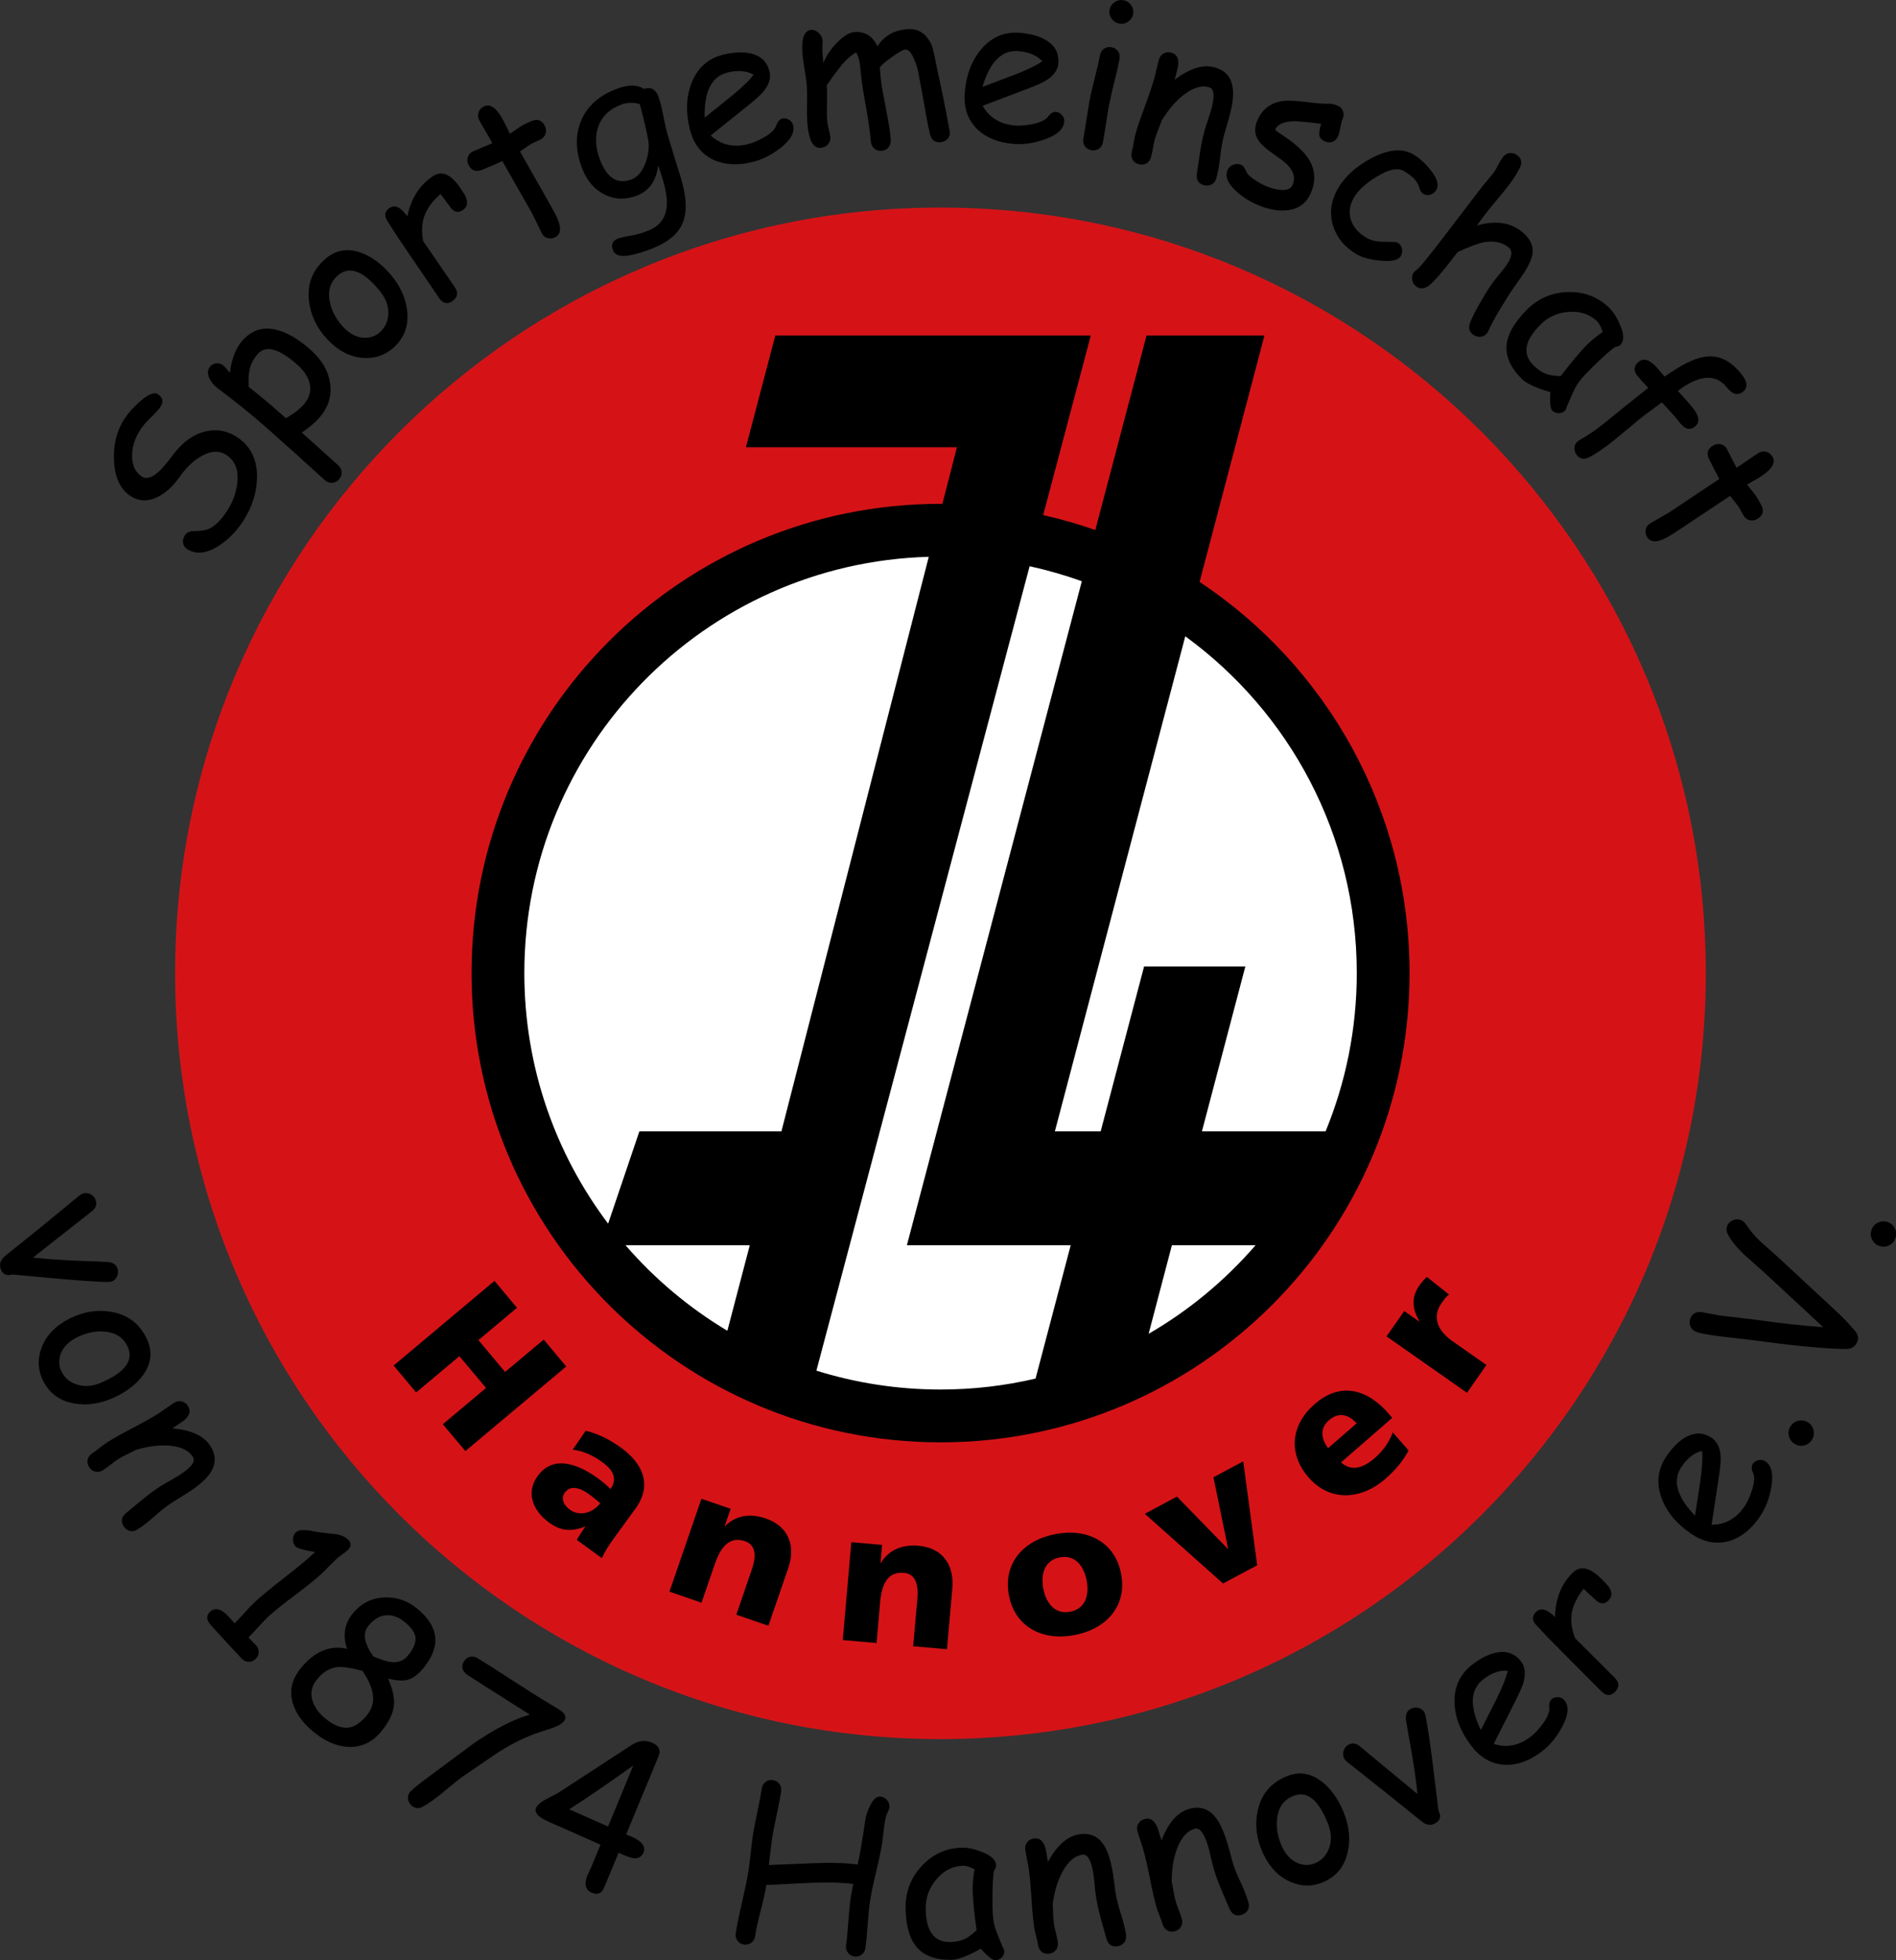 <?xml version="1.0" encoding="UTF-8"?>
<!-- Created with Inkscape (http://www.inkscape.org/) -->
<svg width="387.1" height="400" version="1.1" viewBox="0 0 387.1 400" xmlns="http://www.w3.org/2000/svg" xmlns:xlink="http://www.w3.org/1999/xlink">
 <rect x="0" y="0" width="387.1" height="400" fill="#333333" stroke="none"/>
 <defs>
  <clipPath id="clipPath122">
   <path transform="translate(-44.803 -799.8)" d="m28.63 796h32.598v33.666h-32.598z"/>
  </clipPath>
  <clipPath id="clipPath123">
   <path transform="matrix(1.333 0 0 -1.333 0 1122.5)" d="M 0,841.89 H 595.276 V 0 H 0 Z"/>
  </clipPath>
  <clipPath id="clipPath124">
   <path transform="translate(-51.998 -813)" d="M 0,841.89 H 595.276 V 0 H 0 Z"/>
  </clipPath>
  <clipPath id="clipPath125">
   <path transform="translate(-49.254 -819.67)" d="M 0,841.89 H 595.276 V 0 H 0 Z"/>
  </clipPath>
  <clipPath id="clipPath126">
   <path transform="translate(-35.408 -806.21)" d="M 0,841.89 H 595.276 V 0 H 0 Z"/>
  </clipPath>
  <clipPath id="clipPath127">
   <path transform="translate(-28.859 -807.78)" d="M 0,841.89 H 595.276 V 0 H 0 Z"/>
  </clipPath>
  <clipPath id="clipPath128">
   <path transform="translate(-30.838 -806.54)" d="M 0,841.89 H 595.276 V 0 H 0 Z"/>
  </clipPath>
  <clipPath id="clipPath129">
   <path transform="translate(-30.769 -803.46)" d="M 0,841.89 H 595.276 V 0 H 0 Z"/>
  </clipPath>
  <clipPath id="clipPath130">
   <path transform="translate(-32.796 -801.18)" d="M 0,841.89 H 595.276 V 0 H 0 Z"/>
  </clipPath>
  <clipPath id="clipPath131">
   <path transform="translate(-35.608 -801.8)" d="M 0,841.89 H 595.276 V 0 H 0 Z"/>
  </clipPath>
  <clipPath id="clipPath132">
   <path transform="translate(-38.143 -799.99)" d="M 0,841.89 H 595.276 V 0 H 0 Z"/>
  </clipPath>
  <clipPath id="clipPath133">
   <path transform="translate(-39.526 -799.35)" d="M 0,841.89 H 595.276 V 0 H 0 Z"/>
  </clipPath>
  <clipPath id="clipPath134">
   <path transform="translate(-43.899 -798.55)" d="M 0,841.89 H 595.276 V 0 H 0 Z"/>
  </clipPath>
  <clipPath id="clipPath135">
   <path transform="translate(-45.355 -797.21)" d="M 0,841.89 H 595.276 V 0 H 0 Z"/>
  </clipPath>
  <clipPath id="clipPath136">
   <path transform="translate(-47.842 -796.24)" d="M 0,841.89 H 595.276 V 0 H 0 Z"/>
  </clipPath>
  <clipPath id="clipPath137">
   <path transform="translate(-49.973 -796.78)" d="M 0,841.89 H 595.276 V 0 H 0 Z"/>
  </clipPath>
  <clipPath id="clipPath138">
   <path transform="translate(-50.858 -798.82)" d="M 0,841.89 H 595.276 V 0 H 0 Z"/>
  </clipPath>
  <clipPath id="clipPath139">
   <path transform="translate(-53.358 -798.57)" d="M 0,841.89 H 595.276 V 0 H 0 Z"/>
  </clipPath>
  <clipPath id="clipPath140">
   <path transform="translate(-54.129 -800.83)" d="M 0,841.89 H 595.276 V 0 H 0 Z"/>
  </clipPath>
  <clipPath id="clipPath141">
   <path transform="translate(-56.248 -802.46)" d="M 0,841.89 H 595.276 V 0 H 0 Z"/>
  </clipPath>
  <clipPath id="clipPath142">
   <path transform="translate(-57.535 -804.48)" d="M 0,841.89 H 595.276 V 0 H 0 Z"/>
  </clipPath>
  <clipPath id="clipPath143">
   <path transform="translate(-59.781 -804.95)" d="M 0,841.89 H 595.276 V 0 H 0 Z"/>
  </clipPath>
  <clipPath id="clipPath144">
   <path transform="translate(-58.641 -808.64)" d="M 0,841.89 H 595.276 V 0 H 0 Z"/>
  </clipPath>
  <clipPath id="clipPath145">
   <path transform="translate(-61.212 -808.41)" d="M 0,841.89 H 595.276 V 0 H 0 Z"/>
  </clipPath>
  <clipPath id="clipPath146">
   <path transform="translate(-31.864 -820.23)" d="M 0,841.89 H 595.276 V 0 H 0 Z"/>
  </clipPath>
  <clipPath id="clipPath147">
   <path transform="translate(-33.074 -823.59)" d="M 0,841.89 H 595.276 V 0 H 0 Z"/>
  </clipPath>
  <clipPath id="clipPath148">
   <path transform="translate(-34.451 -824.93)" d="M 0,841.89 H 595.276 V 0 H 0 Z"/>
  </clipPath>
  <clipPath id="clipPath149">
   <path transform="translate(-36.619 -826.34)" d="M 0,841.89 H 595.276 V 0 H 0 Z"/>
  </clipPath>
  <clipPath id="clipPath150">
   <path transform="translate(-37.935 -827.27)" d="M 0,841.89 H 595.276 V 0 H 0 Z"/>
  </clipPath>
  <clipPath id="clipPath151">
   <path transform="translate(-39.318 -827.87)" d="M 0,841.89 H 595.276 V 0 H 0 Z"/>
  </clipPath>
  <clipPath id="clipPath152">
   <path transform="translate(-41.15 -828.42)" d="M 0,841.89 H 595.276 V 0 H 0 Z"/>
  </clipPath>
  <clipPath id="clipPath153">
   <path transform="translate(-44.801 -827.22)" d="M 0,841.89 H 595.276 V 0 H 0 Z"/>
  </clipPath>
  <clipPath id="clipPath154">
   <path transform="translate(-46.143 -828.78)" d="M 0,841.89 H 595.276 V 0 H 0 Z"/>
  </clipPath>
  <clipPath id="clipPath155">
   <path transform="translate(-47.875 -829.26)" d="M 0,841.89 H 595.276 V 0 H 0 Z"/>
  </clipPath>
  <clipPath id="clipPath156">
   <path transform="translate(-49.327 -826.48)" d="M 0,841.89 H 595.276 V 0 H 0 Z"/>
  </clipPath>
  <clipPath id="clipPath157">
   <path transform="translate(-51.41 -827.23)" d="M 0,841.89 H 595.276 V 0 H 0 Z"/>
  </clipPath>
  <clipPath id="clipPath158">
   <path transform="translate(-51.963 -825.29)" d="M 0,841.89 H 595.276 V 0 H 0 Z"/>
  </clipPath>
  <clipPath id="clipPath159">
   <path transform="translate(-53.951 -823.92)" d="M 0,841.89 H 595.276 V 0 H 0 Z"/>
  </clipPath>
  <clipPath id="clipPath160">
   <path transform="translate(-55.905 -823.74)" d="M 0,841.89 H 595.276 V 0 H 0 Z"/>
  </clipPath>
  <clipPath id="clipPath161">
   <path transform="translate(-58.315 -823.01)" d="M 0,841.89 H 595.276 V 0 H 0 Z"/>
  </clipPath>
  <clipPath id="clipPath162">
   <path transform="translate(-58.601 -820.81)" d="M 0,841.89 H 595.276 V 0 H 0 Z"/>
  </clipPath>
 </defs>
 <g transform="translate(-38.195 -16.305)">
  <g transform="matrix(8.913 0 0 8.913 -302.23 -129.01)">
   <g clip-path="url(#clipPath123)">
    <path transform="matrix(1.333 0 0 -1.333 59.737 56.119)" d="m0 0c-7.263 0-13.152 5.889-13.152 13.152 0 7.262 5.889 13.152 13.152 13.152s13.152-5.89 13.152-13.152c0-7.263-5.889-13.152-13.152-13.152m0 5.092c-4.45 0-8.059 3.609-8.059 8.06 0 4.45 3.609 8.059 8.059 8.059 4.451 0 8.059-3.609 8.059-8.059 0-4.451-3.608-8.06-8.059-8.06" clip-path="url(#clipPath122)" fill="#d51317"/>
   </g>
   <path transform="matrix(1.333 0 0 -1.333 69.331 38.524)" d="m0 0c0-3.983-3.229-7.213-7.212-7.213s-7.212 3.23-7.212 7.213 3.229 7.212 7.212 7.212 7.212-3.229 7.212-7.212" clip-path="url(#clipPath124)" fill="#fff"/>
   <g>
    <path transform="matrix(1.333 0 0 -1.333 65.673 29.626)" d="m0 0 1.114 4.231h-2.026l-0.88-3.34c-0.292 0.102-0.591 0.188-0.896 0.256l0.818 3.084h-5.421l-0.505-1.918h3.626l-0.25-0.973c-0.01 1e-3 -0.021 1e-3 -0.031 1e-3 -4.451 0-8.06-3.609-8.06-8.059s3.609-8.06 8.06-8.06c4.45 0 8.059 3.61 8.059 8.06 0 2.804-1.434 5.275-3.608 6.718m2.701-6.718c0-0.963-0.191-1.88-0.536-2.719h-2.125l0.746 2.832h-1.74l-0.746-2.832h-0.787l2.241 8.503c1.786-1.3 2.947-3.407 2.947-5.784m-7.355 7.149-2.532-9.868h-2.441l-0.537-1.585c-0.904 1.198-1.44 2.688-1.44 4.304 0 3.882 3.094 7.042 6.95 7.149m-5.211-11.824h2.135l-0.385-1.469c-0.659 0.394-1.25 0.891-1.75 1.469m3.28-2.154 3.664 13.816c0.307-0.067 0.606-0.153 0.897-0.258l-3.006-11.404h2.815l-0.604-2.29c-0.524-0.123-1.071-0.188-1.632-0.188-0.744 0-1.46 0.114-2.134 0.324m5.709 0.633 0.4 1.521h1.438c-0.523-0.603-1.143-1.119-1.838-1.521" clip-path="url(#clipPath125)"/>
    <path transform="matrix(1.333 0 0 -1.333 47.211 47.567)" d="m0 0 0.387-0.462 0.743 0.623 0.458-0.546-0.743-0.623 0.388-0.461 1.733 1.453-0.387 0.462-0.664-0.556-0.458 0.547 0.663 0.555-0.387 0.462zm3.578-3.307c0.057 0.123 0.13 0.234 0.208 0.342l0.37 0.508c0.302 0.416 0.109 0.785-0.239 1.039-0.202 0.147-0.399 0.245-0.616 0.299l-0.224-0.326c0.184-0.021 0.357-0.103 0.509-0.214 0.17-0.123 0.273-0.274 0.141-0.462-0.053 0.054-0.131 0.123-0.208 0.178-0.251 0.183-0.741 0.463-1.044 0.046-0.215-0.297-0.071-0.606 0.199-0.802 0.194-0.141 0.381-0.16 0.612-0.067l5e-3 -4e-3c-0.051-0.071-0.095-0.147-0.145-0.223zm-0.637 1.124c0.095 0.131 0.257 0.09 0.417-0.027 0.07-0.051 0.135-0.106 0.193-0.153-0.116-0.159-0.347-0.241-0.525-0.111-0.11 0.081-0.154 0.197-0.085 0.291m1.799-1.7 0.551-0.19 0.232 0.674c0.119 0.343 0.288 0.459 0.515 0.382 0.15-0.053 0.22-0.19 0.116-0.49l-0.265-0.772 0.551-0.19 0.343 0.996c0.114 0.33 0.045 0.697-0.39 0.847-0.252 0.087-0.507 0.061-0.696-0.13l-7e-3 2e-3 0.102 0.294-0.503 0.172zm2.978-0.832 0.581-0.051 0.062 0.71c0.032 0.362 0.169 0.516 0.408 0.495 0.158-0.014 0.258-0.13 0.231-0.447l-0.072-0.813 0.581-0.051 0.092 1.05c0.031 0.348-0.125 0.687-0.583 0.727-0.265 0.023-0.507-0.063-0.644-0.295h-7e-3l0.027 0.31-0.529 0.046zm3.988 0.087c0.547 0.106 0.902 0.505 0.795 1.053-0.107 0.55-0.585 0.787-1.132 0.68-0.548-0.106-0.902-0.505-0.795-1.055 0.106-0.547 0.585-0.785 1.132-0.678m-0.078 0.4c-0.264-0.051-0.415 0.147-0.463 0.393-0.048 0.248 0.017 0.489 0.281 0.54 0.264 0.052 0.415-0.147 0.463-0.396 0.048-0.244-0.017-0.485-0.281-0.537m2.625 0.485 0.587 0.312-0.24 1.785-0.512-0.273 0.252-1.227-5e-3 -3e-3 -0.874 0.898-0.552-0.295zm2.908 2.845-0.07 0.08c-0.33 0.379-0.793 0.566-1.265 0.155-0.396-0.344-0.469-0.837-0.104-1.258 0.366-0.421 0.901-0.39 1.322-0.024 0.164 0.143 0.304 0.307 0.397 0.487l-0.271 0.31c-0.07-0.185-0.183-0.331-0.303-0.435-0.216-0.187-0.41-0.236-0.587-0.081zm-1.103-0.521c-0.118 0.156-0.146 0.341 0.013 0.479 0.176 0.153 0.349 0.093 0.477-0.053zm1.696 2.942c-0.042-0.042-0.09-0.094-0.129-0.15-0.145-0.208-0.117-0.405 0-0.61l-4e-3 -5e-3 -0.254 0.178-0.305-0.435 1.383-0.969 0.334 0.478-0.584 0.409c-0.271 0.19-0.345 0.428-0.189 0.651 0.039 0.055 0.076 0.109 0.13 0.15z" clip-path="url(#clipPath126)"/>
    <path transform="matrix(1.333 0 0 -1.333 38.479 45.483)" d="m0 0c-0.103-0.03-0.171 4e-3 -0.203 0.101-0.027 0.081 2e-3 0.155 0.085 0.224l0.592 0.476 0.666 0.547c0.025 0.021 0.048 0.035 0.071 0.043 0.045 0.014 0.089 0.01 0.133-0.014s0.073-0.058 0.088-0.104c0.022-0.066 3e-3 -0.125-0.055-0.176l-1.023-0.806c0.205-0.024 0.496-0.044 0.875-0.06 0.099-1e-3 0.239-6e-3 0.423-0.017 0.082-0.011 0.133-0.049 0.154-0.111 0.015-0.046 0.012-0.092-8e-3 -0.136-0.021-0.045-0.054-0.075-0.099-0.089-0.042-0.015-0.309-1e-3 -0.802 0.04z" clip-path="url(#clipPath127)"/>
    <path transform="matrix(1.333 0 0 -1.333 41.118 47.135)" d="m0 0c-0.072 0.156-0.203 0.242-0.392 0.259-0.152 0.013-0.305-0.017-0.458-0.088-0.153-0.072-0.253-0.17-0.299-0.293-0.038-0.103-0.036-0.202 8e-3 -0.296 0.052-0.11 0.136-0.186 0.254-0.227 0.13-0.048 0.273-0.04 0.427 0.025 0.416 0.177 0.569 0.384 0.46 0.62m-1.461-0.568c-0.083 0.178-0.089 0.361-0.018 0.55 0.079 0.212 0.24 0.379 0.483 0.501 0.236 0.119 0.475 0.157 0.716 0.115 0.284-0.048 0.488-0.204 0.611-0.468 0.099-0.212 0.077-0.417-0.065-0.617-0.116-0.159-0.285-0.289-0.506-0.389-0.237-0.107-0.465-0.139-0.687-0.098-0.252 0.048-0.429 0.183-0.534 0.406" clip-path="url(#clipPath128)"/>
    <path transform="matrix(1.333 0 0 -1.333 41.025 51.245)" d="m0 0c-0.053 0.085-0.037 0.162 0.049 0.231l0.298 0.246c0.107 0.087 0.211 0.162 0.312 0.225 0.027 0.017 0.075 0.046 0.143 0.083 0.069 0.039 0.117 0.067 0.144 0.084 0.214 0.134 0.296 0.241 0.246 0.32-0.07 0.111-0.202 0.175-0.397 0.194-0.176 0.015-0.373-9e-3 -0.587-0.073-0.04-0.022-0.091-0.049-0.154-0.078-0.053-0.026-0.103-0.053-0.149-0.082-0.03-0.019-0.073-0.049-0.128-0.093-0.056-0.043-0.098-0.074-0.128-0.093-0.044-0.028-0.089-0.037-0.134-0.027-0.045 9e-3 -0.08 0.036-0.107 0.079-0.028 0.042-0.036 0.086-0.025 0.131 0.011 0.044 0.039 0.08 0.083 0.108 0.03 0.019 0.072 0.05 0.127 0.093 0.056 0.044 0.098 0.076 0.128 0.094 0.101 0.064 0.247 0.146 0.436 0.245s0.335 0.181 0.437 0.245c0.032 0.02 0.077 0.051 0.137 0.094 0.061 0.042 0.106 0.074 0.138 0.094 0.042 0.026 0.086 0.034 0.131 0.023 0.044-0.011 0.08-0.037 0.106-0.079 0.058-0.091 0.025-0.181-0.098-0.27l-0.171-0.114c0.326-0.027 0.544-0.128 0.654-0.302 0.1-0.158 0.099-0.312 0-0.462-0.066-0.101-0.189-0.211-0.369-0.329l-0.149-0.094-0.139-0.086c-0.082-0.052-0.181-0.129-0.298-0.232-0.116-0.103-0.215-0.18-0.296-0.231-0.044-0.027-0.088-0.036-0.132-0.025-0.045 0.011-0.081 0.038-0.108 0.081" clip-path="url(#clipPath129)"/>
    <path transform="matrix(1.333 0 0 -1.333 43.728 54.274)" d="m0 0-0.237 0.255-0.235 0.256c-0.056 0.059-0.091 0.104-0.105 0.135-0.026 0.058-0.013 0.111 0.036 0.157 0.086 0.08 0.192 0.053 0.317-0.082l0.056-0.062 0.047-0.055c0.04 0.038 0.097 0.098 0.171 0.18 0.073 0.083 0.13 0.142 0.171 0.179 0.108 0.102 0.282 0.245 0.522 0.431 0.236 0.184 0.409 0.329 0.521 0.435-0.195 0.031-0.307 0.064-0.337 0.095-0.032 0.035-0.047 0.076-0.044 0.125 2e-3 0.049 0.019 0.089 0.053 0.12 0.04 0.037 0.123 0.046 0.249 0.026 0.075-0.016 0.188-0.033 0.338-0.051 0.146-4e-3 0.251-0.041 0.315-0.109 0.053-0.057 0.047-0.117-0.019-0.178-0.02-0.018-0.051-0.043-0.095-0.073-0.043-0.032-0.075-0.056-0.095-0.075-0.028-0.026-0.069-0.067-0.124-0.123-0.054-0.057-0.096-0.098-0.124-0.124-0.098-0.091-0.252-0.216-0.464-0.375-0.213-0.159-0.367-0.284-0.464-0.373-0.05-0.047-0.106-0.107-0.171-0.179-0.065-0.073-0.119-0.131-0.163-0.174l0.127-0.132c0.034-0.036 0.049-0.077 0.048-0.122-2e-3 -0.045-0.02-0.084-0.055-0.116-0.036-0.034-0.077-0.05-0.121-0.048-0.045 2e-3 -0.085 0.021-0.118 0.057" clip-path="url(#clipPath130)"/>
    <path transform="matrix(1.333 0 0 -1.333 47.477 53.448)" d="m0 0c-0.116 0.096-0.231 0.137-0.347 0.122-0.105-0.015-0.201-0.075-0.286-0.18-0.104-0.127-0.075-0.302 0.086-0.526 0.134-0.058 0.238-0.091 0.31-0.098 0.116-0.011 0.21 0.024 0.28 0.109 0.101 0.122 0.145 0.231 0.132 0.325-0.014 0.08-0.072 0.162-0.175 0.248m-0.733-0.832c-0.198 0.052-0.341 0.074-0.429 0.065-0.136-0.012-0.259-0.088-0.367-0.228-0.089-0.115-0.107-0.242-0.054-0.38 0.04-0.1 0.106-0.189 0.198-0.266 0.158-0.131 0.299-0.185 0.424-0.163 0.1 0.017 0.2 0.086 0.299 0.206 0.099 0.118 0.131 0.25 0.099 0.398-0.019 0.101-0.076 0.223-0.17 0.368m-0.848-1.044c-0.189 0.157-0.308 0.326-0.356 0.506-0.055 0.203-9e-3 0.396 0.138 0.579 0.238 0.293 0.504 0.406 0.799 0.338-0.079 0.231-0.044 0.435 0.104 0.613 0.141 0.17 0.32 0.26 0.536 0.269 0.207 0.01 0.395-0.053 0.564-0.191 0.381-0.311 0.414-0.654 0.102-1.03-0.09-0.107-0.181-0.172-0.272-0.195-0.076-0.019-0.185-0.012-0.328 0.02 0.078-0.179 0.111-0.329 0.1-0.452-0.014-0.144-0.087-0.296-0.221-0.457-0.152-0.183-0.339-0.27-0.561-0.262-0.205 0.01-0.407 0.097-0.605 0.262" clip-path="url(#clipPath131)"/>
    <path transform="matrix(1.333 0 0 -1.333 50.858 55.862)" d="m0 0-0.233-0.076c-0.222-0.073-0.452-0.185-0.692-0.335l-0.634-0.432c-0.045-0.032-0.157-0.123-0.335-0.27-0.142-0.116-0.257-0.197-0.346-0.243-0.057-0.03-0.111-0.029-0.162 2e-3 -0.04 0.024-0.068 0.06-0.081 0.106-0.013 0.047-9e-3 0.089 0.015 0.128 0.024 0.038 0.114 0.116 0.273 0.234l0.837 0.621c0.346 0.237 0.652 0.396 0.916 0.478l0.047 0.014-0.743 0.471-0.331 0.212c-0.091 0.068-0.111 0.145-0.059 0.232 0.025 0.042 0.061 0.068 0.105 0.078s0.088 2e-3 0.129-0.023c0.126-0.076 0.313-0.195 0.56-0.356 0.247-0.16 0.434-0.278 0.559-0.355l0.275-0.166c0.105-0.064 0.139-0.127 0.101-0.19-0.028-0.047-0.096-0.091-0.201-0.13" clip-path="url(#clipPath132)"/>
    <path transform="matrix(1.333 0 0 -1.333 52.701 56.723)" d="m0 0c-0.478-0.34-0.846-0.591-1.102-0.753l0.668-0.296zm-0.253-1.499-0.248-0.598c-0.042-0.1-0.112-0.13-0.21-0.09-0.114 0.048-0.139 0.15-0.074 0.306 8e-3 0.02 0.02 0.046 0.037 0.081s0.029 0.058 0.033 0.072l0.151 0.367-0.706 0.314c-0.147 0.061-0.248 0.108-0.301 0.141-0.092 0.057-0.124 0.116-0.1 0.177 0.02 0.048 0.076 0.097 0.166 0.147l0.207 0.107 1.277 0.832c0.114 0.07 0.227 0.082 0.338 0.037 0.122-0.051 0.16-0.129 0.117-0.235l-0.557-1.344c0.019-7e-3 0.041-0.016 0.067-0.026 0.198-0.082 0.275-0.177 0.231-0.284-0.032-0.077-0.093-0.109-0.184-0.096-0.04 6e-3 -0.122 0.036-0.244 0.092" clip-path="url(#clipPath133)"/>
    <path transform="matrix(1.333 0 0 -1.333 58.531 57.785)" d="m0 0c-0.024-0.046-0.043-0.116-0.057-0.209-5e-3 -0.035-0.012-0.087-0.019-0.155-8e-3 -0.069-0.014-0.12-0.019-0.155-0.017-0.115-0.052-0.286-0.106-0.512s-0.089-0.396-0.106-0.511c-0.013-0.088-0.026-0.221-0.039-0.398-0.013-0.178-0.026-0.311-0.039-0.4-7e-3 -0.048-0.028-0.085-0.065-0.113-0.036-0.027-0.079-0.038-0.126-0.031-0.046 7e-3 -0.083 0.029-0.11 0.066-0.028 0.037-0.038 0.079-0.032 0.127 0.014 0.089 0.027 0.222 0.039 0.399 0.014 0.178 0.026 0.311 0.039 0.398 0.013 0.084 0.028 0.169 0.046 0.255-0.198 0.026-0.446 0.032-0.745 0.019l-0.749-0.036c-0.015-0.104-0.047-0.249-0.096-0.437-0.048-0.188-0.081-0.335-0.096-0.441-7e-3 -0.047-0.029-0.085-0.065-0.113-0.037-0.028-0.079-0.039-0.126-0.032-0.048 7e-3 -0.085 0.029-0.112 0.067-0.027 0.037-0.037 0.08-0.03 0.128 0.018 0.122 0.055 0.303 0.111 0.543 0.055 0.241 0.092 0.422 0.11 0.544 0.01 0.064 0.021 0.16 0.036 0.289 0.014 0.128 0.025 0.226 0.035 0.29 0.013 0.091 0.039 0.228 0.078 0.409 0.038 0.182 0.064 0.318 0.077 0.409 7e-3 0.048 0.029 0.087 0.065 0.114 0.037 0.028 0.079 0.038 0.126 0.032 0.048-8e-3 0.085-0.03 0.112-0.066 0.027-0.037 0.037-0.08 0.03-0.129-0.014-0.092-0.04-0.229-0.079-0.412-0.039-0.182-0.066-0.32-0.079-0.412l-0.054-0.44 0.764 0.031c0.305 0.013 0.559 5e-3 0.763-0.023 0.037 0.164 0.08 0.411 0.128 0.745 0.013 0.087 0.04 0.174 0.082 0.26 0.057 0.118 0.12 0.171 0.189 0.162 0.044-7e-3 0.081-0.028 0.11-0.065 0.031-0.037 0.042-0.08 0.035-0.128-2e-3 -0.017-0.011-0.041-0.026-0.069" clip-path="url(#clipPath134)"/>
    <path transform="matrix(1.333 0 0 -1.333 60.474 59.57)" d="m0 0c0 0.05 1e-3 0.105 7e-3 0.164s0.014 0.122 0.026 0.189c-0.044 0.021-0.081 0.037-0.112 0.047s-0.056 0.015-0.075 0.014c-0.181-2e-3 -0.336-0.079-0.465-0.229-0.128-0.15-0.191-0.321-0.188-0.513s0.04-0.335 0.109-0.429c0.069-0.095 0.171-0.141 0.307-0.139 0.112 2e-3 0.206 0.024 0.284 0.066 0.042 0.023 0.1 0.068 0.175 0.136-0.043 0.309-0.065 0.54-0.068 0.694m0.385-1.211c-0.023 0-0.064 0.025-0.123 0.076-0.053 0.046-0.093 0.088-0.119 0.125-0.111-0.063-0.209-0.11-0.294-0.142-0.084-0.033-0.155-0.049-0.213-0.05-0.273-4e-3 -0.473 0.069-0.6 0.221-0.12 0.143-0.183 0.364-0.188 0.662-5e-3 0.283 0.088 0.526 0.279 0.73s0.422 0.308 0.691 0.313c0.102 2e-3 0.216-0.023 0.343-0.074 0.16-0.062 0.241-0.139 0.242-0.231 0-0.032-0.011-0.06-0.034-0.085-0.011-0.045-0.018-0.118-0.023-0.219-5e-3 -0.102-7e-3 -0.232-5e-3 -0.391 1e-3 -0.145 0.013-0.259 0.036-0.343 0.012-0.051 0.051-0.153 0.115-0.306 8e-3 -0.021 0.022-0.052 0.041-0.093l0.012-0.029c1e-3 -0.046-0.015-0.085-0.047-0.117-0.033-0.03-0.07-0.046-0.113-0.047" clip-path="url(#clipPath135)"/>
    <path transform="matrix(1.333 0 0 -1.333 63.79 60.862)" d="m0 0c-0.1-0.014-0.163 0.032-0.191 0.139l-0.104 0.373c-0.035 0.133-0.061 0.258-0.078 0.375-5e-3 0.033-0.011 0.088-0.018 0.166-8e-3 0.078-0.013 0.133-0.018 0.166-0.036 0.249-0.1 0.367-0.192 0.354-0.13-0.019-0.242-0.113-0.338-0.284-0.086-0.155-0.144-0.344-0.173-0.566 4e-3 -0.046 7e-3 -0.103 8e-3 -0.172 2e-3 -0.059 7e-3 -0.116 0.014-0.17 5e-3 -0.035 0.016-0.086 0.033-0.154s0.028-0.12 0.033-0.155c7e-3 -0.052-3e-3 -0.097-0.029-0.133-0.028-0.037-0.066-0.06-0.116-0.066-0.051-8e-3 -0.094 3e-3 -0.13 0.03-0.036 0.028-0.057 0.068-0.065 0.12-5e-3 0.035-0.016 0.086-0.034 0.155-0.017 0.068-0.028 0.119-0.033 0.154-0.017 0.119-0.033 0.285-0.046 0.499-0.014 0.213-0.029 0.379-0.046 0.498-6e-3 0.037-0.015 0.091-0.03 0.164-0.015 0.072-0.024 0.126-0.03 0.163-7e-3 0.05 4e-3 0.093 0.032 0.13 0.029 0.036 0.067 0.058 0.115 0.065 0.107 0.015 0.176-0.052 0.208-0.2l0.034-0.202c0.157 0.286 0.338 0.445 0.542 0.474 0.185 0.027 0.326-0.036 0.422-0.189 0.065-0.101 0.116-0.258 0.151-0.47l0.025-0.175 0.021-0.162c0.014-0.095 0.044-0.217 0.091-0.366 0.047-0.148 0.077-0.27 0.091-0.365 7e-3 -0.051-4e-3 -0.094-0.032-0.131-0.028-0.036-0.067-0.058-0.117-0.065" clip-path="url(#clipPath136)"/>
    <path transform="matrix(1.333 0 0 -1.333 66.631 60.144)" d="m0 0c-0.097-0.027-0.166 0.01-0.208 0.112l-0.152 0.356c-0.052 0.127-0.095 0.248-0.127 0.363-8e-3 0.031-0.022 0.085-0.039 0.161-0.017 0.077-0.03 0.13-0.039 0.162-0.069 0.242-0.148 0.351-0.238 0.326-0.125-0.035-0.225-0.144-0.297-0.326-0.066-0.165-0.098-0.36-0.098-0.584 0.011-0.044 0.021-0.101 0.032-0.169 9e-3 -0.058 0.021-0.114 0.036-0.167 9e-3 -0.034 0.027-0.083 0.052-0.148 0.026-0.066 0.044-0.116 0.053-0.149 0.015-0.051 0.011-0.096-0.012-0.136-0.021-0.04-0.056-0.067-0.105-0.081-0.05-0.014-0.094-0.01-0.133 0.014-0.039 0.023-0.066 0.059-0.08 0.11-0.01 0.034-0.027 0.083-0.054 0.148-0.026 0.066-0.044 0.115-0.053 0.149-0.033 0.115-0.07 0.279-0.111 0.488-0.042 0.21-0.079 0.372-0.112 0.488-0.01 0.036-0.027 0.089-0.05 0.159-0.024 0.069-0.042 0.122-0.051 0.158-0.014 0.048-9e-3 0.092 0.014 0.132 0.024 0.041 0.059 0.067 0.106 0.08 0.103 0.029 0.18-0.028 0.232-0.171l0.06-0.196c0.118 0.305 0.277 0.486 0.476 0.542 0.179 0.05 0.327 6e-3 0.442-0.132 0.079-0.092 0.148-0.241 0.212-0.447l0.048-0.169 0.042-0.158c0.026-0.093 0.072-0.21 0.138-0.351s0.111-0.257 0.137-0.35c0.015-0.05 9e-3 -0.094-0.013-0.134-0.024-0.04-0.06-0.067-0.108-0.08" clip-path="url(#clipPath137)"/>
    <path transform="matrix(1.333 0 0 -1.333 67.81 57.424)" d="m0 0c-0.159-0.066-0.249-0.195-0.271-0.383-0.019-0.152 7e-3 -0.305 0.073-0.461 0.067-0.155 0.162-0.258 0.284-0.308 0.101-0.042 0.2-0.042 0.295-1e-3 0.112 0.048 0.19 0.13 0.236 0.246 0.052 0.13 0.048 0.272-0.013 0.428-0.163 0.421-0.365 0.581-0.604 0.479m0.521-1.478c-0.18-0.078-0.363-0.078-0.551 0-0.208 0.086-0.37 0.251-0.485 0.498-0.11 0.24-0.141 0.479-0.092 0.719 0.057 0.282 0.219 0.482 0.487 0.596 0.215 0.093 0.419 0.065 0.614-0.084 0.156-0.121 0.281-0.294 0.374-0.518 0.098-0.24 0.124-0.47 0.075-0.69-0.055-0.25-0.195-0.424-0.422-0.521" clip-path="url(#clipPath138)"/>
    <path transform="matrix(1.333 0 0 -1.333 71.144 57.755)" d="m0 0c0.052-0.095 0.033-0.168-0.056-0.22-0.073-0.043-0.152-0.032-0.236 0.036l-0.592 0.477-0.676 0.535c-0.025 0.02-0.044 0.04-0.056 0.06-0.024 0.042-0.029 0.086-0.015 0.134 0.014 0.047 0.042 0.083 0.083 0.107 0.061 0.036 0.122 0.03 0.184-0.015l1.004-0.83c-0.019 0.205-0.061 0.494-0.127 0.868-0.02 0.096-0.044 0.235-0.072 0.416-7e-3 0.083 0.019 0.141 0.076 0.175 0.042 0.024 0.086 0.031 0.135 0.02 0.048-0.011 0.084-0.036 0.108-0.077 0.022-0.037 0.066-0.302 0.131-0.792z" clip-path="url(#clipPath139)"/>
    <path transform="matrix(1.333 0 0 -1.333 72.172 54.75)" d="m0 0c-0.113-0.087-0.173-0.203-0.18-0.348-7e-3 -0.146 0.039-0.32 0.137-0.524l0.269 0.53c0.104 0.212 0.169 0.374 0.194 0.489-0.137 0.012-0.277-0.037-0.42-0.147m1.014-1.233c-0.209-0.162-0.419-0.24-0.628-0.236-0.231 6e-3 -0.427 0.113-0.588 0.321-0.185 0.24-0.283 0.486-0.292 0.739-0.011 0.275 0.09 0.494 0.301 0.658 0.153 0.119 0.298 0.19 0.436 0.213 0.168 0.028 0.303-0.023 0.405-0.155 0.071-0.093 0.084-0.218 0.039-0.373-0.021-0.07-0.079-0.197-0.174-0.383l-0.335-0.66c0.111-0.037 0.22-0.044 0.327-0.024 0.107 0.021 0.212 0.071 0.314 0.151 0.064 0.049 0.13 0.119 0.197 0.209 0.085 0.114 0.124 0.209 0.118 0.283-7e-3 0.073 8e-3 0.124 0.044 0.152 0.032 0.025 0.07 0.035 0.115 0.03 0.044-4e-3 0.079-0.023 0.103-0.056 0.08-0.102 0.066-0.254-0.043-0.455-0.092-0.173-0.205-0.311-0.339-0.414" clip-path="url(#clipPath140)"/>
    <path transform="matrix(1.333 0 0 -1.333 74.998 52.574)" d="m0 0c0.097-0.109 0.107-0.202 0.03-0.279-0.071-0.071-0.147-0.065-0.229 0.017-0.016 0.015-0.046 0.044-0.091 0.083l-0.107 0.101c-0.115-0.146-0.183-0.286-0.204-0.423-0.02-0.127-1e-3 -0.269 0.058-0.426l0.68-0.678c0.083-0.084 0.084-0.166 2e-3 -0.248-0.074-0.072-0.151-0.066-0.234 0.017l-0.867 0.872c-0.027 0.027-0.068 0.069-0.119 0.126-0.053 0.056-0.093 0.098-0.12 0.126-0.083 0.083-0.088 0.161-0.015 0.234 0.081 0.08 0.19 0.052 0.328-0.085 6e-3 0.312 0.106 0.564 0.3 0.757 0.067 0.066 0.142 0.091 0.225 0.074 0.084-0.018 0.177-0.078 0.277-0.18 0.043-0.043 0.072-0.072 0.086-0.088" clip-path="url(#clipPath141)"/>
    <path transform="matrix(1.333 0 0 -1.333 76.713 49.883)" d="m0 0c-0.08-0.118-0.101-0.247-0.062-0.387 0.038-0.14 0.136-0.292 0.294-0.454l0.089 0.588c0.034 0.233 0.043 0.408 0.031 0.524-0.134-0.03-0.251-0.121-0.352-0.271m1.348-0.854c-0.148-0.218-0.322-0.359-0.522-0.42-0.221-0.066-0.441-0.026-0.658 0.121-0.252 0.17-0.421 0.373-0.51 0.61-0.096 0.258-0.069 0.498 0.081 0.72 0.108 0.16 0.224 0.273 0.347 0.338 0.15 0.079 0.295 0.073 0.434-0.021 0.096-0.065 0.147-0.179 0.153-0.342 2e-3 -0.072-0.013-0.211-0.045-0.417l-0.112-0.732c0.117 0 0.223 0.026 0.318 0.08 0.095 0.053 0.179 0.133 0.252 0.241 0.045 0.067 0.085 0.153 0.12 0.26 0.046 0.136 0.054 0.238 0.024 0.306-0.03 0.067-0.031 0.12-6e-3 0.158 0.023 0.034 0.056 0.055 0.1 0.065 0.044 9e-3 0.082 3e-3 0.116-0.021 0.107-0.072 0.141-0.221 0.102-0.447-0.034-0.192-0.099-0.359-0.194-0.499" clip-path="url(#clipPath142)"/>
    <path transform="matrix(1.333 0 0 -1.333 79.708 49.252)" d="m0 0c-0.029-0.053-0.072-0.088-0.13-0.105-0.056-0.017-0.112-0.011-0.165 0.019-0.052 0.028-0.087 0.071-0.104 0.128-0.017 0.058-0.012 0.113 0.018 0.166 0.028 0.052 0.071 0.087 0.129 0.104s0.113 0.011 0.165-0.017c0.054-0.029 0.089-0.073 0.105-0.13 0.016-0.058 0.01-0.113-0.018-0.165" clip-path="url(#clipPath143)"/>
    <path transform="matrix(1.333 0 0 -1.333 78.188 44.334)" d="m0 0c0.073-0.108 0.155-0.207 0.248-0.294l0.303-0.27 0.995-0.923c0.117-0.108 0.227-0.223 0.33-0.346 0.051-0.061 0.063-0.123 0.037-0.186-0.034-0.083-0.101-0.123-0.199-0.122-0.381 5e-3 -0.913 0.057-1.595 0.152l-0.498 0.057c-0.25 0.03-0.411 0.059-0.479 0.087-0.049 0.02-0.082 0.054-0.099 0.101-0.016 0.044-0.015 0.088 4e-3 0.132 0.034 0.082 0.1 0.116 0.198 0.103l0.306-0.057 0.614-0.072c0.444-0.064 0.832-0.106 1.163-0.128l-0.022 0.02-0.994 0.921-0.34 0.302c-0.133 0.128-0.227 0.243-0.28 0.346-0.029 0.053-0.033 0.104-0.013 0.153 0.018 0.043 0.05 0.074 0.097 0.095 0.047 0.02 0.094 0.02 0.14 2e-3 0.033-0.014 0.06-0.038 0.084-0.073" clip-path="url(#clipPath144)"/>
    <path transform="matrix(1.333 0 0 -1.333 81.616 44.637)" d="m0 0c-0.017-0.059-0.052-0.102-0.104-0.13-0.053-0.029-0.108-0.034-0.166-0.017-0.057 0.017-0.1 0.052-0.129 0.104s-0.035 0.108-0.018 0.165c0.017 0.058 0.052 0.101 0.105 0.13 0.053 0.028 0.108 0.034 0.165 0.018 0.058-0.018 0.101-0.053 0.13-0.105 0.028-0.053 0.034-0.108 0.017-0.165" clip-path="url(#clipPath145)"/>
    <path transform="matrix(1.333 0 0 -1.333 42.485 28.877)" d="m0 0c-0.042 0.026-0.066 0.062-0.073 0.108-7e-3 0.045 4e-3 0.089 0.031 0.131 0.032 0.048 0.086 0.072 0.165 0.072 0.107 1e-3 0.186 0.013 0.238 0.034 0.109 0.047 0.215 0.15 0.319 0.308 0.1 0.151 0.16 0.313 0.179 0.486 0.025 0.221-0.037 0.38-0.186 0.478-0.123 0.081-0.266 0.075-0.429-0.018-0.139-0.077-0.268-0.201-0.387-0.372-0.107-0.15-0.227-0.259-0.36-0.327-0.169-0.087-0.328-0.081-0.476 0.015-0.173 0.114-0.267 0.317-0.281 0.608-0.011 0.278 0.048 0.517 0.181 0.718 0.062 0.095 0.148 0.191 0.258 0.289 0.146 0.131 0.252 0.174 0.317 0.131 0.086-0.057 0.1-0.129 0.043-0.216-0.026-0.039-0.081-0.101-0.167-0.185-0.085-0.083-0.144-0.152-0.178-0.206-0.099-0.154-0.146-0.308-0.143-0.463 4e-3 -0.158 0.059-0.273 0.166-0.343 0.081-0.053 0.185-0.019 0.314 0.104 0.048 0.045 0.127 0.142 0.239 0.289 0.164 0.212 0.349 0.34 0.556 0.385 0.188 0.041 0.364 7e-3 0.527-0.1 0.232-0.152 0.348-0.381 0.345-0.687-2e-3 -0.265-0.085-0.52-0.246-0.767-0.118-0.178-0.259-0.319-0.425-0.422-0.203-0.127-0.379-0.143-0.527-0.05" clip-path="url(#clipPath146)"/>
    <path transform="matrix(1.333 0 0 -1.333 44.099 24.407)" d="m0 0c-0.071-0.08-0.118-0.169-0.14-0.265-0.016-0.069-0.021-0.168-0.017-0.299 0.208-0.164 0.421-0.344 0.639-0.538 0.121 0.062 0.224 0.141 0.309 0.236 0.097 0.109 0.13 0.229 0.101 0.359-0.027 0.112-0.096 0.218-0.209 0.319-0.159 0.141-0.295 0.227-0.408 0.258-0.114 0.032-0.205 8e-3 -0.275-0.07m1.054-1.1c-0.078-0.087-0.177-0.17-0.298-0.25l0.622-0.559c0.039-0.034 0.06-0.074 0.063-0.12s-0.012-0.087-0.046-0.125c-0.033-0.037-0.073-0.057-0.118-0.06-0.046-2e-3 -0.088 0.014-0.127 0.048l-0.519 0.47-0.522 0.465c-0.193 0.167-0.373 0.315-0.539 0.444l-0.284 0.217c-0.062 0.055-0.104 0.113-0.127 0.174-0.027 0.072-0.019 0.133 0.025 0.182 0.03 0.034 0.068 0.052 0.112 0.054 0.045 2e-3 0.084-0.013 0.119-0.044 8e-3 -7e-3 0.022-0.021 0.04-0.042 0.023-0.029 0.045-0.054 0.066-0.076 0.015 0.121 0.041 0.228 0.078 0.32 0.036 0.093 0.083 0.171 0.14 0.235 0.158 0.178 0.354 0.239 0.587 0.18 0.183-0.046 0.379-0.161 0.585-0.345 0.189-0.168 0.299-0.357 0.331-0.566 0.034-0.222-0.029-0.423-0.188-0.602" clip-path="url(#clipPath147)"/>
    <path transform="matrix(1.333 0 0 -1.333 45.935 22.608)" d="m0 0c-0.13-0.112-0.177-0.261-0.141-0.448 0.029-0.15 0.1-0.288 0.211-0.416 0.111-0.127 0.233-0.197 0.364-0.207 0.11-8e-3 0.203 0.022 0.282 0.09 0.091 0.08 0.141 0.182 0.149 0.306 0.01 0.139-0.037 0.273-0.143 0.403-0.284 0.351-0.525 0.442-0.722 0.272m0.948-1.248c-0.147-0.129-0.322-0.185-0.524-0.169-0.225 0.018-0.429 0.127-0.614 0.327-0.179 0.194-0.281 0.413-0.308 0.656-0.032 0.286 0.061 0.525 0.282 0.717 0.176 0.153 0.379 0.189 0.61 0.107 0.186-0.067 0.357-0.194 0.514-0.379 0.167-0.198 0.262-0.409 0.283-0.634 0.024-0.255-0.057-0.463-0.243-0.625" clip-path="url(#clipPath148)"/>
    <path transform="matrix(1.333 0 0 -1.333 48.825 20.74)" d="m0 0c0.075-0.125 0.068-0.218-0.022-0.28-0.083-0.056-0.157-0.036-0.222 0.059-0.012 0.018-0.037 0.052-0.073 0.099l-0.087 0.118c-0.14-0.122-0.233-0.248-0.279-0.378-0.043-0.121-0.05-0.264-0.021-0.429l0.543-0.792c0.066-0.097 0.051-0.178-0.044-0.243-0.085-0.058-0.161-0.039-0.227 0.059l-0.691 1.016c-0.022 0.033-0.054 0.081-0.095 0.146-0.04 0.066-0.072 0.114-0.093 0.146-0.067 0.098-0.057 0.176 0.028 0.233 0.094 0.064 0.196 0.017 0.307-0.143 0.063 0.305 0.209 0.534 0.434 0.688 0.078 0.053 0.157 0.063 0.235 0.031 0.079-0.033 0.159-0.109 0.24-0.228 0.034-0.05 0.056-0.084 0.067-0.102" clip-path="url(#clipPath149)"/>
    <path transform="matrix(1.333 0 0 -1.333 50.579 19.495)" d="m0 0c-0.022-0.011-0.048-0.024-0.078-0.037-0.031-0.014-0.057-0.026-0.079-0.037-0.024-0.013-0.09-0.058-0.198-0.134l0.511-0.901 0.037-0.068 0.043-0.078c0.124-0.224 0.128-0.366 0.016-0.425-0.041-0.021-0.084-0.027-0.129-0.016s-0.077 0.036-0.099 0.077c-0.02 0.039-0.05 0.098-0.088 0.179-0.038 0.08-0.067 0.14-0.088 0.179l-0.507 0.889c-0.077-0.037-0.196-0.088-0.358-0.155-0.098-0.036-0.171-9e-3 -0.218 0.081-0.025 0.046-0.031 0.091-0.018 0.135 0.012 0.045 0.039 0.079 0.083 0.102l0.339 0.144c-0.027 0.053-0.066 0.122-0.118 0.208-0.051 0.086-0.087 0.149-0.107 0.188-0.023 0.043-0.027 0.087-0.012 0.131 0.015 0.045 0.044 0.078 0.088 0.101 0.093 0.049 0.187 1e-3 0.282-0.143 0.023-0.036 0.049-0.082 0.077-0.135l0.045-0.091 0.048-0.098c0.12 0.084 0.189 0.131 0.207 0.141 0.108 0.057 0.181 0.088 0.219 0.095 0.074 0.013 0.131-0.019 0.171-0.096 0.024-0.045 0.03-0.09 0.017-0.134-0.013-0.045-0.042-0.079-0.086-0.102" clip-path="url(#clipPath150)"/>
    <path transform="matrix(1.333 0 0 -1.333 52.424 18.698)" d="m0 0c-0.207-0.079-0.341-0.211-0.4-0.397-0.052-0.168-0.041-0.351 0.035-0.549 0.06-0.159 0.135-0.266 0.225-0.323 0.091-0.057 0.196-0.062 0.316-0.017 0.11 0.042 0.193 0.145 0.25 0.309 0.05 0.15 0.06 0.284 0.031 0.401-0.022 0.127-0.068 0.321-0.137 0.583-0.057 0.018-0.112 0.025-0.165 0.024-0.053-2e-3 -0.105-0.012-0.155-0.031m0.795-0.509 0.171-0.564c0.077-0.221 0.122-0.408 0.137-0.561 0.018-0.195-0.011-0.355-0.087-0.481-0.093-0.151-0.263-0.274-0.51-0.368-0.146-0.055-0.271-0.091-0.376-0.109-0.148-0.025-0.239 5e-3 -0.272 0.092-0.036 0.097-7e-3 0.164 0.087 0.199 0.04 0.015 0.109 0.031 0.208 0.047 0.099 0.015 0.203 0.045 0.314 0.09 0.208 0.083 0.314 0.239 0.318 0.469 2e-3 0.153-0.048 0.369-0.15 0.646-0.018-0.132-0.056-0.24-0.117-0.326-0.06-0.085-0.143-0.148-0.248-0.188-0.197-0.075-0.384-0.069-0.559 0.019s-0.303 0.239-0.385 0.454c-0.112 0.295-0.118 0.564-0.017 0.809 0.104 0.251 0.307 0.435 0.608 0.549 0.101 0.039 0.191 0.058 0.27 0.058s0.146-0.019 0.202-0.058c0.118 0.041 0.201-2e-3 0.249-0.128 0.029-0.078 0.058-0.186 0.084-0.325 0.032-0.16 0.056-0.268 0.073-0.324" clip-path="url(#clipPath151)"/>
    <path transform="matrix(1.333 0 0 -1.333 54.867 17.962)" d="m0 0c-0.139-0.033-0.241-0.114-0.308-0.243-0.066-0.129-0.096-0.307-0.091-0.534l0.464 0.373c0.182 0.149 0.308 0.27 0.378 0.365-0.119 0.068-0.267 0.081-0.443 0.039m0.415-1.541c-0.257-0.061-0.48-0.046-0.67 0.044-0.207 0.101-0.341 0.279-0.402 0.535-0.07 0.295-0.057 0.559 0.038 0.793 0.104 0.255 0.286 0.414 0.546 0.476 0.189 0.044 0.35 0.049 0.485 0.014 0.165-0.044 0.267-0.147 0.305-0.309 0.027-0.114-0.013-0.233-0.119-0.356-0.047-0.054-0.152-0.146-0.316-0.276l-0.577-0.463c0.086-0.079 0.182-0.132 0.288-0.157s0.222-0.023 0.348 7e-3c0.079 0.019 0.167 0.055 0.266 0.11 0.125 0.069 0.199 0.139 0.224 0.209 0.024 0.07 0.058 0.11 0.103 0.121 0.039 9e-3 0.078 2e-3 0.117-0.02 0.038-0.023 0.062-0.054 0.071-0.094 0.031-0.126-0.046-0.259-0.227-0.398-0.156-0.118-0.316-0.197-0.48-0.236" clip-path="url(#clipPath152)"/>
    <path transform="matrix(1.333 0 0 -1.333 59.735 19.56)" d="m0 0c-0.095-7e-3 -0.155 0.039-0.179 0.139-0.03 0.127-0.065 0.306-0.103 0.537l-0.1 0.537c-0.017 0.079-0.043 0.157-0.077 0.231-0.047 0.102-0.094 0.151-0.141 0.148-0.043-3e-3 -0.12-0.046-0.232-0.128-0.107-0.076-0.177-0.136-0.208-0.179 7e-3 -0.109 0.017-0.219 0.033-0.327l0.087-0.463c0.036-0.182 0.058-0.333 0.067-0.453 4e-3 -0.051-9e-3 -0.095-0.039-0.13-0.029-0.036-0.069-0.055-0.119-0.059s-0.092 9e-3 -0.127 0.04c-0.034 0.031-0.054 0.072-0.057 0.124-0.01 0.14-0.04 0.348-0.089 0.621-0.05 0.272-0.079 0.48-0.09 0.621-9e-3 0.123-0.034 0.218-0.073 0.284-0.079-0.043-0.157-0.11-0.235-0.2l-0.189-0.246c-0.016-0.03-0.044-0.069-0.081-0.117 6e-3 -0.07 6e-3 -0.173 4e-3 -0.31-3e-3 -0.137-2e-3 -0.239 3e-3 -0.304 3e-3 -0.035 0.012-0.083 0.028-0.145 0.015-0.062 0.024-0.108 0.027-0.135 3e-3 -0.048-0.012-0.09-0.045-0.125s-0.073-0.054-0.121-0.058c-0.132-0.01-0.208 0.135-0.231 0.434-5e-3 0.07-6e-3 0.175-4e-3 0.314 3e-3 0.14 1e-3 0.244-4e-3 0.314-4e-3 0.062-0.017 0.154-0.037 0.277-0.021 0.122-0.033 0.215-0.038 0.278-0.019 0.264 0.03 0.4 0.149 0.409 0.045 4e-3 0.089-0.013 0.129-0.05 0.041-0.037 0.063-0.078 0.067-0.124 1e-3 -0.023 1e-3 -0.057-2e-3 -0.104-1e-3 -0.047-2e-3 -0.083 0-0.108l0.017-0.182c0.051 0.129 0.132 0.248 0.242 0.357 0.11 0.11 0.207 0.167 0.289 0.174 0.183 0.013 0.315-0.068 0.397-0.245 0.058 0.09 0.13 0.16 0.215 0.208 0.085 0.05 0.185 0.078 0.299 0.087 0.195 0.014 0.335-0.08 0.422-0.285 0.017-0.04 0.053-0.202 0.108-0.485 0.047-0.198 0.114-0.528 0.2-0.991 7e-3 -0.046-6e-3 -0.087-0.038-0.123-0.033-0.035-0.074-0.054-0.124-0.058" clip-path="url(#clipPath153)"/>
    <path transform="matrix(1.333 0 0 -1.333 61.524 17.474)" d="m0 0c-0.142 0.012-0.264-0.034-0.368-0.136-0.103-0.102-0.187-0.262-0.252-0.48l0.557 0.212c0.219 0.085 0.376 0.161 0.472 0.23-0.092 0.101-0.229 0.159-0.409 0.174m-0.083-1.594c-0.263 0.022-0.47 0.105-0.623 0.25-0.165 0.16-0.238 0.37-0.217 0.632 0.025 0.303 0.119 0.551 0.282 0.743 0.178 0.211 0.4 0.305 0.667 0.283 0.193-0.015 0.348-0.061 0.465-0.137 0.143-0.092 0.208-0.221 0.194-0.388-9e-3 -0.116-0.083-0.217-0.223-0.301-0.061-0.037-0.19-0.092-0.386-0.165l-0.692-0.262c0.057-0.102 0.132-0.181 0.226-0.238 0.093-0.057 0.204-0.09 0.333-0.101 0.08-6e-3 0.176 1e-3 0.287 0.022 0.14 0.028 0.233 0.071 0.277 0.129 0.045 0.06 0.09 0.087 0.135 0.083 0.041-3e-3 0.076-0.021 0.105-0.055 0.03-0.033 0.043-0.07 0.04-0.111-0.011-0.129-0.124-0.232-0.34-0.307-0.184-0.065-0.361-0.091-0.53-0.077" clip-path="url(#clipPath154)"/>
    <path transform="matrix(1.333 0 0 -1.333 63.833 16.843)" d="m0 0c-0.055 0.01-0.1 0.038-0.132 0.085-0.033 0.046-0.045 0.097-0.035 0.152s0.039 0.098 0.086 0.13 0.099 0.043 0.154 0.033 0.099-0.039 0.131-0.085c0.033-0.046 0.044-0.097 0.034-0.152s-0.039-0.098-0.085-0.13c-0.047-0.033-0.098-0.043-0.153-0.033m-0.178-1.413c-0.013-0.069-0.03-0.173-0.051-0.31-0.021-0.138-0.037-0.242-0.05-0.31-9e-3 -0.051-0.032-0.09-0.069-0.116s-0.081-0.035-0.131-0.026-0.087 0.033-0.113 0.07c-0.025 0.038-0.034 0.082-0.024 0.133 0.012 0.069 0.029 0.173 0.05 0.31 0.021 0.138 0.038 0.242 0.05 0.311 0.02 0.108 0.05 0.241 0.091 0.401 0.041 0.159 0.072 0.292 0.091 0.4 0.01 0.052 0.033 0.091 0.071 0.117 0.037 0.027 0.081 0.035 0.13 0.026s0.087-0.032 0.113-0.07c0.025-0.038 0.033-0.083 0.024-0.134-0.02-0.108-0.05-0.242-0.091-0.401s-0.071-0.293-0.091-0.401" clip-path="url(#clipPath155)"/>
    <path transform="matrix(1.333 0 0 -1.333 65.769 20.542)" d="m0 0c-0.097 0.028-0.136 0.096-0.118 0.205l0.057 0.382c0.022 0.136 0.049 0.261 0.082 0.375 8e-3 0.032 0.026 0.085 0.051 0.159s0.042 0.127 0.051 0.158c0.069 0.243 0.059 0.377-0.032 0.402-0.125 0.036-0.267-4e-3 -0.423-0.121-0.143-0.107-0.272-0.256-0.389-0.447-0.015-0.043-0.036-0.096-0.063-0.16-0.022-0.055-0.041-0.108-0.056-0.161-0.01-0.034-0.021-0.085-0.033-0.155-0.012-0.069-0.023-0.12-0.033-0.154-0.014-0.05-0.041-0.087-0.081-0.11-0.04-0.022-0.084-0.027-0.132-0.013-0.05 0.014-0.085 0.041-0.106 0.081-0.022 0.04-0.025 0.085-0.011 0.136 9e-3 0.034 0.02 0.085 0.032 0.155 0.012 0.069 0.022 0.121 0.032 0.154 0.033 0.116 0.087 0.274 0.161 0.474 0.075 0.2 0.128 0.358 0.161 0.474 0.01 0.036 0.023 0.09 0.039 0.162 0.017 0.072 0.03 0.126 0.04 0.162 0.014 0.048 0.041 0.083 0.082 0.105 0.041 0.021 0.085 0.025 0.132 0.012 0.103-0.029 0.139-0.118 0.108-0.267l-0.051-0.198c0.26 0.197 0.49 0.268 0.688 0.212 0.18-0.051 0.283-0.166 0.308-0.345 0.019-0.119 1e-3 -0.282-0.054-0.49l-0.048-0.17-0.046-0.157c-0.026-0.093-0.049-0.216-0.066-0.371-0.018-0.155-0.04-0.278-0.066-0.37-0.014-0.05-0.042-0.085-0.082-0.107-0.041-0.021-0.086-0.025-0.134-0.012" clip-path="url(#clipPath156)"/>
    <path transform="matrix(1.333 0 0 -1.333 68.546 19.543)" d="m0 0c-0.059 0.025-0.092 0.062-0.099 0.112-4e-3 0.035 6e-3 0.099 0.032 0.192-0.09 0.013-0.23 0.028-0.421 0.044-0.202 4e-3 -0.325-0.044-0.369-0.145 0.027-0.026 0.055-0.047 0.085-0.066 0.228-0.148 0.387-0.286 0.475-0.415 0.128-0.186 0.146-0.387 0.056-0.601-0.074-0.175-0.205-0.276-0.395-0.301-0.157-0.02-0.331 0.01-0.524 0.092-0.14 0.059-0.265 0.139-0.373 0.24-0.14 0.13-0.188 0.249-0.142 0.357 0.018 0.043 0.05 0.073 0.098 0.091 0.047 0.018 0.092 0.018 0.135 0 0.034-0.014 0.066-0.058 0.097-0.132 0.015-0.036 0.065-0.08 0.149-0.135 0.066-0.043 0.124-0.075 0.174-0.096 0.09-0.038 0.174-0.06 0.252-0.068 0.113-0.011 0.184 0.018 0.213 0.086 0.062 0.146 1e-3 0.288-0.182 0.425l-0.152 0.108c-0.13 0.091-0.216 0.171-0.258 0.238-0.062 0.097-0.068 0.207-0.017 0.328 0.095 0.225 0.269 0.341 0.521 0.347 0.077 2e-3 0.194-7e-3 0.354-0.026 0.158-0.02 0.275-0.029 0.348-0.026 0.052 1e-3 0.104-0.01 0.156-0.032 0.046-0.019 0.077-0.05 0.095-0.093 0.017-0.042 0.015-0.088-6e-3 -0.136-0.013-0.032-0.026-0.08-0.038-0.146s-0.024-0.114-0.037-0.146c-0.02-0.048-0.052-0.081-0.094-0.099-0.042-0.017-0.086-0.016-0.133 3e-3" clip-path="url(#clipPath157)"/>
    <path transform="matrix(1.333 0 0 -1.333 69.285 22.133)" d="m0 0c-0.208 0.119-0.346 0.28-0.412 0.485-0.071 0.216-0.045 0.431 0.078 0.647 0.118 0.206 0.308 0.379 0.569 0.52 0.292 0.156 0.532 0.18 0.723 0.072 0.099-0.057 0.197-0.144 0.293-0.26 0.121-0.149 0.157-0.266 0.107-0.353-0.022-0.038-0.054-0.065-0.096-0.08-0.042-0.016-0.082-0.013-0.12 9e-3 -0.029 0.016-0.05 0.04-0.062 0.07-0.011 0.03-0.023 0.06-0.033 0.089-0.032 0.081-0.116 0.161-0.253 0.239-0.103 0.059-0.258 0.025-0.465-0.102-0.189-0.116-0.318-0.236-0.389-0.36-0.076-0.134-0.091-0.265-0.044-0.395 0.044-0.12 0.133-0.219 0.267-0.295 0.061-0.035 0.135-0.056 0.223-0.063l0.23-6e-3c0.039-1e-3 0.066-5e-3 0.079-0.013 0.038-0.022 0.062-0.055 0.072-0.1 0.01-0.046 4e-3 -0.088-0.017-0.126-0.043-0.074-0.161-0.101-0.357-0.081-0.172 0.017-0.303 0.051-0.393 0.103" clip-path="url(#clipPath158)"/>
    <path transform="matrix(1.333 0 0 -1.333 71.935 23.963)" d="m0 0c-0.066 0.05-0.083 0.118-0.049 0.204 0.036 0.093 0.098 0.216 0.188 0.37 0.085 0.147 0.16 0.265 0.226 0.351 0.018 0.024 0.047 0.06 0.087 0.107 0.04 0.048 0.069 0.084 0.087 0.108 0.133 0.175 0.156 0.296 0.068 0.362-0.118 0.089-0.264 0.116-0.438 0.079-0.089-0.018-0.234-0.073-0.434-0.165-0.268-0.354-0.442-0.553-0.522-0.595-0.069-0.038-0.132-0.037-0.187 5e-3 -0.038 0.029-0.062 0.067-0.07 0.115-9e-3 0.048 0 0.091 0.028 0.128 0.011 0.013 0.03 0.03 0.059 0.052 0.025 0.018 0.082 0.082 0.17 0.192l0.161 0.203 0.782 1.023c0.094 0.11 0.156 0.185 0.186 0.225 0.037 0.048 0.066 0.096 0.089 0.145 0.024 0.049 0.053 0.096 0.087 0.142 0.03 0.039 0.068 0.061 0.114 0.066 0.047 5e-3 0.089-7e-3 0.128-0.037 0.076-0.058 0.09-0.133 0.041-0.224-0.053-0.101-0.108-0.189-0.163-0.261-0.074-0.098-0.154-0.197-0.241-0.298-0.083-0.097-0.163-0.198-0.239-0.3l-0.092-0.125c0.154 0.045 0.294 0.06 0.419 0.044 0.126-0.015 0.237-0.06 0.335-0.134 0.154-0.117 0.222-0.248 0.203-0.391-0.012-0.102-0.079-0.239-0.2-0.411l-0.191-0.274-0.193-0.312c-0.069-0.119-0.126-0.226-0.17-0.323-9e-3 -0.019-0.017-0.034-0.025-0.045-0.029-0.038-0.067-0.06-0.114-0.064-0.048-4e-3 -0.091 8e-3 -0.13 0.038" clip-path="url(#clipPath159)"/>
    <path transform="matrix(1.333 0 0 -1.333 74.539 24.204)" d="m0 0c0.035 0.036 0.076 0.072 0.122 0.11 0.046 0.037 0.097 0.075 0.153 0.114-0.015 0.046-0.03 0.083-0.045 0.112-0.015 0.03-0.029 0.051-0.042 0.064-0.128 0.127-0.292 0.184-0.489 0.171-0.197-0.012-0.363-0.087-0.498-0.225-0.135-0.136-0.212-0.262-0.231-0.377-0.019-0.116 0.02-0.222 0.116-0.317 0.08-0.079 0.162-0.131 0.247-0.157 0.045-0.014 0.118-0.023 0.219-0.029 0.191 0.246 0.34 0.424 0.448 0.534m-0.595-1.122c-0.016 0.016-0.027 0.062-0.032 0.14-4e-3 0.071-2e-3 0.128 6e-3 0.173-0.122 0.035-0.225 0.072-0.307 0.11s-0.144 0.077-0.185 0.117c-0.194 0.192-0.282 0.387-0.262 0.584 0.017 0.186 0.131 0.385 0.341 0.598 0.198 0.201 0.437 0.305 0.717 0.311 0.279 6e-3 0.515-0.085 0.707-0.274 0.072-0.072 0.134-0.17 0.187-0.296 0.068-0.159 0.069-0.27 4e-3 -0.336-0.022-0.022-0.05-0.034-0.084-0.035-0.039-0.024-0.097-0.069-0.173-0.137-0.076-0.067-0.17-0.158-0.282-0.27-0.103-0.102-0.176-0.191-0.22-0.265-0.028-0.045-0.074-0.144-0.138-0.297-9e-3 -0.02-0.022-0.052-0.037-0.094l-0.013-0.029c-0.033-0.033-0.072-0.049-0.116-0.048-0.045 2e-3 -0.083 0.017-0.113 0.048" clip-path="url(#clipPath160)"/>
    <path transform="matrix(1.333 0 0 -1.333 77.753 25.176)" d="m0 0c-0.176 0.221-0.427 0.223-0.756 6e-3l-0.088-0.063c0.134-0.147 0.219-0.243 0.255-0.289 0.116-0.145 0.128-0.254 0.037-0.327-0.067-0.053-0.135-0.049-0.205 0.012-0.03 0.027-0.061 0.062-0.092 0.105-0.032 0.042-0.122 0.143-0.269 0.301l-0.322-0.237c-0.057-0.045-0.14-0.115-0.251-0.208s-0.194-0.162-0.25-0.207c-0.174-0.137-0.317-0.235-0.429-0.292-0.086-0.042-0.157-0.029-0.212 0.041-0.029 0.037-0.042 0.079-0.04 0.125 4e-3 0.045 0.024 0.083 0.061 0.112 7e-3 6e-3 0.017 0.012 0.029 0.019 0.134 0.075 0.271 0.168 0.411 0.279l0.371 0.301 0.398 0.316c-0.1 0.107-0.161 0.175-0.186 0.205-0.073 0.093-0.065 0.174 0.024 0.245 0.09 0.072 0.201 0.029 0.333-0.127l0.108-0.129c0.054 0.038 0.129 0.087 0.225 0.146 0.222 0.137 0.412 0.204 0.571 0.201 0.191-2e-3 0.367-0.105 0.528-0.307 0.104-0.131 0.111-0.232 0.022-0.302-0.087-0.069-0.178-0.045-0.273 0.074" clip-path="url(#clipPath161)"/>
    <path transform="matrix(1.333 0 0 -1.333 78.135 28.11)" d="m0 0c-0.013 0.021-0.027 0.046-0.043 0.075-0.015 0.03-0.029 0.055-0.042 0.076-0.015 0.023-0.064 0.086-0.148 0.189l-0.862-0.573-0.065-0.042-0.075-0.049c-0.215-0.138-0.356-0.153-0.423-0.045-0.024 0.04-0.033 0.082-0.025 0.127 7e-3 0.046 0.03 0.08 0.069 0.104 0.038 0.023 0.095 0.057 0.173 0.101 0.077 0.043 0.135 0.077 0.172 0.1l0.851 0.568c-0.041 0.075-0.101 0.19-0.179 0.347-0.043 0.095-0.021 0.17 0.065 0.223 0.044 0.027 0.089 0.036 0.134 0.027 0.046-9e-3 0.081-0.034 0.107-0.076l0.168-0.328c0.051 0.031 0.117 0.075 0.199 0.133 0.083 0.057 0.142 0.097 0.18 0.12 0.042 0.026 0.085 0.033 0.13 0.021s0.081-0.039 0.107-0.08c0.055-0.09 0.014-0.187-0.123-0.292-0.035-0.026-0.078-0.055-0.129-0.087l-0.089-0.05-0.093-0.056c0.093-0.113 0.144-0.179 0.155-0.197 0.064-0.103 0.101-0.173 0.111-0.211 0.017-0.073-0.011-0.132-0.084-0.178-0.044-0.027-0.089-0.035-0.134-0.025-0.045 9e-3 -0.081 0.035-0.107 0.078" clip-path="url(#clipPath162)"/>
   </g>
  </g>
 </g>
</svg>
